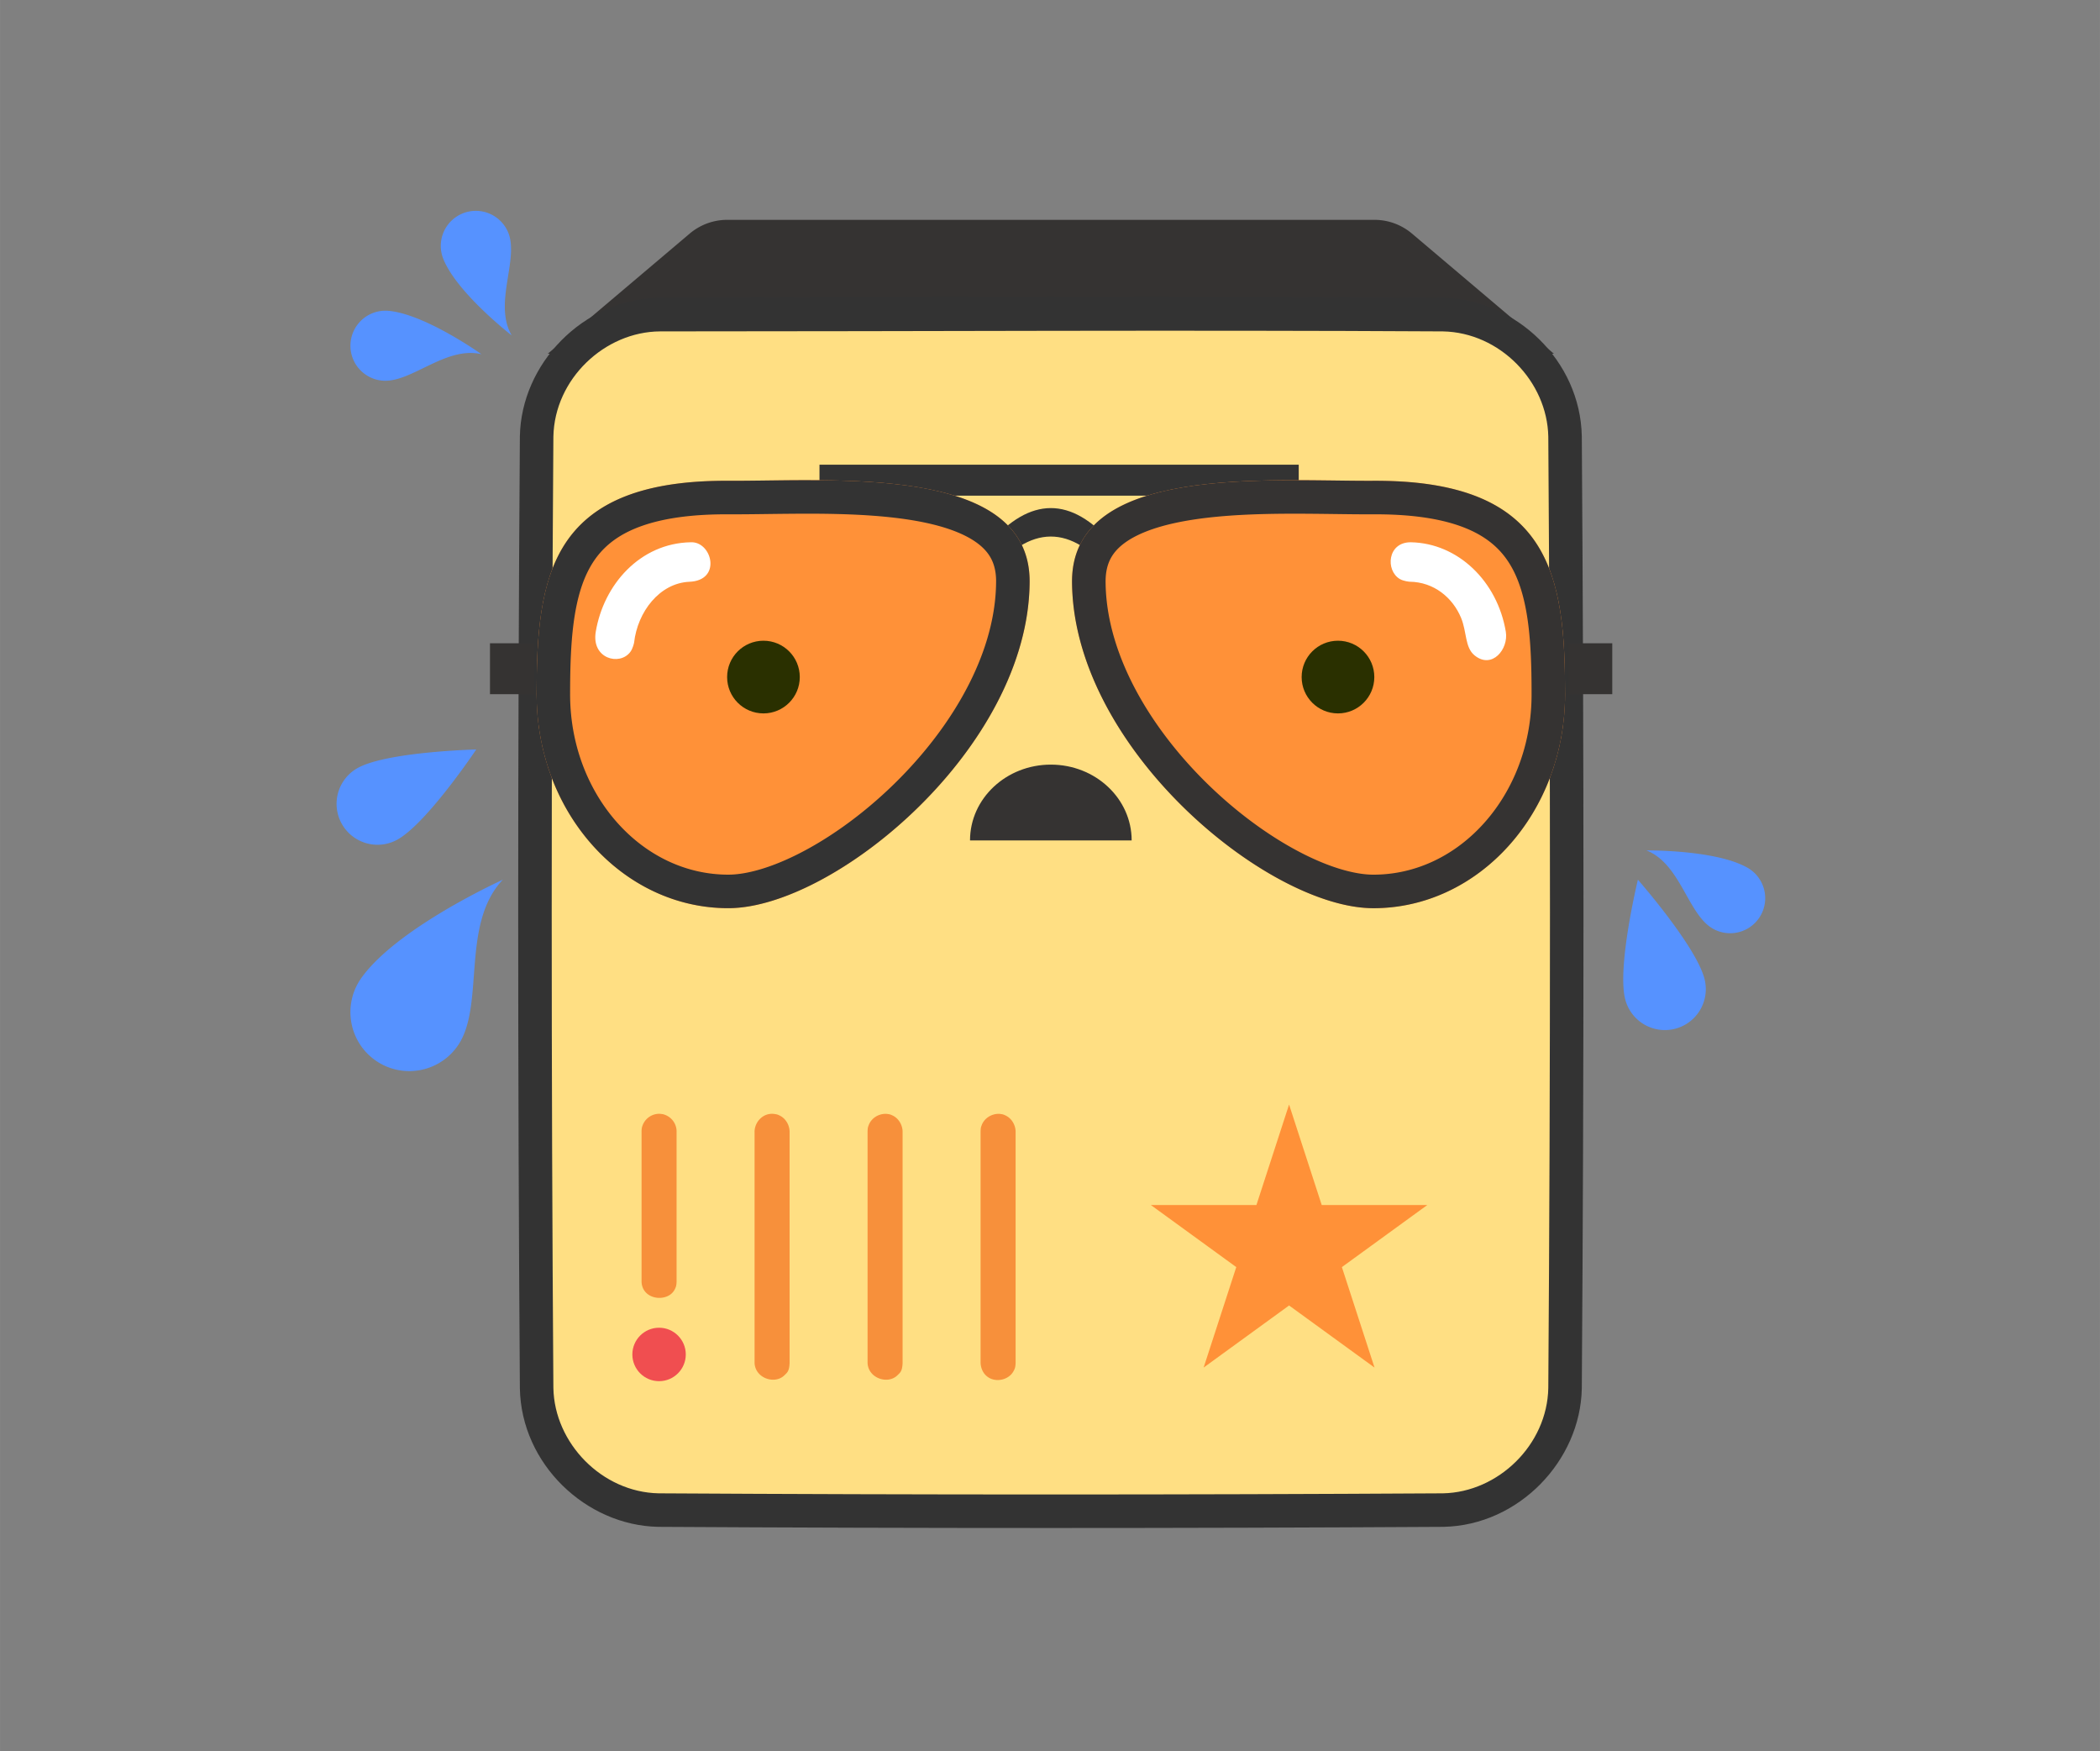<svg xmlns:xlink="http://www.w3.org/1999/xlink" viewBox="0 0 361 301" xmlns="http://www.w3.org/2000/svg" xmlns:serif="http://www.serif.com/" fill-rule="evenodd" clip-rule="evenodd" stroke-linejoin="round" stroke-miterlimit="1.414" width="373"  height="311" ><rect x="0" y="0" width="361" height="301" fill="#808080" stroke="none"/><path serif:id="21" fill="none" d="M.693.195h360v300h-360z"></path><path d="M86.437 151.188c-6.996 3.272-19.525 10.099-24.347 16.931-3.224 4.566-2.133 10.89 2.433 14.113 4.566 3.224 10.89 2.133 14.114-2.433 4.822-6.831.473-20.887 7.8-28.611zM81.866 128.81s-15.274.371-20.365 3.173a7.04 7.04 0 0 0-2.773 9.559 7.04 7.04 0 0 0 9.559 2.773c5.092-2.801 13.579-15.505 13.579-15.505zM281.564 151.188s-3.588 14.85-2.197 20.493a7.041 7.041 0 0 0 8.518 5.148 7.04 7.04 0 0 0 5.149-8.518c-1.391-5.642-11.47-17.123-11.47-17.123zM82.77 60.878c-3.773-2.619-11.028-7.019-15.981-7.457a6.025 6.025 0 0 0-6.528 5.47 6.024 6.024 0 0 0 5.469 6.528c4.953.437 10.879-5.999 17.04-4.541zM87.96 57.644c-3.597-2.856-9.906-8.529-11.756-13.145a6.025 6.025 0 0 1 3.35-7.83 6.024 6.024 0 0 1 7.83 3.349c1.85 4.616-2.6 12.149.576 17.626zM283.03 146.156c4.593-.001 13.062.517 17.382 2.98a6.025 6.025 0 0 1 2.247 8.215 6.026 6.026 0 0 1-8.215 2.248c-4.319-2.464-5.52-11.13-11.414-13.443z" fill="#5692FF"></path><path d="M267.123 60.793H94.166l24.393-20.645a10.002 10.002 0 0 1 6.46-2.366H236.27c2.365 0 4.654.838 6.46 2.366l24.393 20.645z" fill="#353332"></path><path d="M269.043 75.29c0-11.709-9.506-21.215-21.216-21.215H113.462c-11.71 0-21.216 9.506-21.216 21.215v163.027c0 11.709 9.506 21.216 21.216 21.216h134.365c11.71 0 21.216-9.507 21.216-21.216V75.29z" fill="#FFDF83"></path><path d="M248.138 51.196c12.415.248 23.539 10.775 23.783 23.783.384 54.549.384 109.101 0 163.649-.232 12.378-10.808 23.524-23.783 23.783-44.995.264-89.992.264-134.987 0-12.415-.248-23.539-10.774-23.783-23.783-.384-54.548-.383-109.1 0-163.649.233-12.421 10.804-23.524 23.783-23.783 44.995-.264 89.992-.263 134.987 0zM113.47 56.955c-9.515.056-18.155 8.171-18.342 18.099-.383 54.498-.383 109.001 0 163.5.178 9.47 8.344 17.902 18.097 18.097 44.946.264 89.894.263 134.839 0 9.49-.189 17.914-8.335 18.097-18.097.384-54.499.383-109.002 0-163.5-.178-9.486-8.32-17.903-18.097-18.098-44.864-.262-89.729-.001-134.594-.001z" fill="#333333" fill-rule="nonzero"></path><path fill="#333333" d="M140.872 79.863h82.386v5.325h-82.386zM191.21 93.436c-7.077-8.207-14.135-8.096-21.174 0v5.326c7.039-8.671 14.097-8.79 21.174 0v-5.326z"></path><path d="M125.196 82.631c18.185.088 51.919-2.874 51.799 17.396-.168 28.496-33.614 56.058-51.799 56.058-18.186 0-32.95-16.457-32.95-36.727 0-20.27 2.277-36.876 32.95-36.727z" fill="#FF9138"></path><path d="M139.376 82.527l.532.002.534.003.536.004.536.005.538.007.539.008.539.01.54.012.54.013.541.014.541.017.541.018.54.021.541.022.54.025.54.027.539.029.538.031.537.034.536.037.535.038.534.042.532.044.53.047.265.025.264.025.263.026.263.027.263.028.262.028.261.029.261.03.261.031.259.031.259.032.259.033.257.034.258.035.256.036.256.036.254.038.255.038.253.039.253.04.252.041.251.042.25.042.249.044.248.045.248.045.247.047.245.047.245.049.244.049.243.051.242.051.24.053.24.053.239.055.238.055.236.057.236.058.234.059.233.06.232.061.231.062.23.063.228.064.228.066.226.066.224.068.224.069.222.07.221.071.219.073.219.073.216.075.216.076.214.077.212.079.212.08.209.081.209.082.206.083.206.085.203.086.202.088.201.089.199.09.197.091.196.093.194.094.193.095.191.097.189.098.187.1.186.1.184.103.182.104.181.105.179.106.176.108.175.11.174.111.171.112.169.114.168.115.166.117.163.119.162.12.16.121.158.123.156.124.153.127.152.127.15.129.147.131.146.132.143.134.142.136.139.137.137.139.134.141.133.142.13.143.129.146.125.147.124.149.121.15.119.152.117.154.114.156.112.157.11.159.107.161.105.163.052.082.051.082.05.083.05.083.049.084.048.084.048.085.047.085.047.086.046.086.045.086.045.087.044.087.043.088.043.089.042.088.041.09.041.089.041.09.039.091.039.091.038.092.038.092.037.092.036.093.036.093.035.094.034.095.033.094.033.096.033.096.031.096.031.097.03.097.03.098.029.098.028.098.028.1.026.099.026.1.026.101.025.101.024.102.023.102.023.102.021.104.022.103.02.104.02.105.019.105.018.106.018.106.017.106.016.107.015.108.015.108.014.109.013.109.013.109.012.111.011.11.01.111.01.112.008.112.009.113.007.113.006.114.006.114.005.115.005.116.003.115.003.117.002.117.001.117.001.118-.001.119-.001.167-.002.167-.003.166-.004.167-.004.167-.005.167-.013.334-.015.333-.019.333-.021.334-.025.333-.027.333-.03.332-.033.333-.036.332-.038.332-.042.332-.044.332-.047.331-.05.332-.053.331-.055.33-.058.331-.061.33-.064.33-.066.329-.068.33-.072.329-.074.328-.076.329-.08.328-.081.327-.085.328-.087.326-.089.327-.092.326-.094.326-.097.325-.099.325-.102.325-.104.324-.106.323-.109.323-.111.323-.113.322-.116.322-.118.321-.121.321-.122.32-.125.32-.127.319-.129.318-.132.318-.134.318-.135.317-.138.316-.141.316-.142.315-.144.315-.147.313-.148.314-.151.312-.152.312-.155.312-.156.31-.159.31-.16.31-.162.308-.165.308-.166.307-.168.307-.17.306-.172.305-.173.304-.176.303-.177.303-.179.302-.181.301-.182.301-.185.299-.185.299-.188.298-.189.297-.191.296-.193.295-.194.295-.196.293-.198.293-.199.292-.2.291-.202.29-.204.289-.205.288-.207.287-.208.287-.209.285-.211.284-.213.283-.213.283-.216.281-.216.281-.218.279-.219.278-.221.277-.221.277-.223.275-.225.274-.225.273-.227.272-.228.271-.229.269-.231.269-.231.267-.233.267-.234.265-.234.264-.236.263-.237.262-.239.26-.239.26-.24.258-.241.257-.242.255-.243.255-.244.253-.245.252-.246.251-.247.249-.247.249-.249.247-.249.245-.25.244-.251.244-.252.241-.253.241-.253.239-.254.237-.255.237-.255.234-.256.234-.257.232-.257.231-.258.229-.259.228-.259.227-.26.225-.261.223-.261.223-.261.22-.262.22-.263.217-.263.216-.263.215-.264.213-.265.212-.264.21-.265.209-.266.207-.266.206-.266.203-.266.203-.267.201-.267.199-.268.197-.267.196-.268.195-.268.192-.269.191-.268.19-.269.187-.269.186-.268.185-.269.182-.27.181-.269.18-.269.177-.269.176-.27.174-.269.172-.269.171-.27.168-.269.167-.269.166-.269.163-.269.161-.269.16-.269.158-.269.156-.268.154-.268.153-.268.15-.268.149-.268.147-.267.145-.267.143-.267.141-.267.139-.266.137-.266.135-.265.133-.266.132-.264.129-.265.127-.264.126-.263.123-.263.122-.263.119-.262.117-.261.116-.261.113-.261.111-.26.109-.259.107-.259.105-.258.103-.257.101-.257.098-.256.097-.256.094-.254.092-.254.091-.254.088-.252.085-.252.084-.251.081-.25.079-.249.077-.249.075-.248.073-.246.07-.246.068-.245.066-.244.063-.243.062-.242.059-.242.056-.24.055-.239.052-.238.049-.237.048-.236.045-.235.043-.234.04-.232.038-.232.035-.23.034-.23.03-.228.029-.226.026-.226.023-.224.021-.223.019-.222.016-.221.014-.219.011-.218.009-.217.006-.215.004-.213.001h-.213l-.213-.003-.212-.003-.212-.006-.212-.006-.211-.009-.211-.009-.211-.011-.21-.013-.21-.014-.21-.016-.209-.017-.209-.018-.208-.02-.209-.022-.207-.022-.208-.025-.207-.025-.206-.027-.207-.029-.205-.03-.206-.031-.205-.033-.205-.034-.204-.036-.204-.037-.203-.038-.203-.04-.202-.041-.203-.042-.201-.044-.201-.045-.201-.047-.201-.048-.199-.049-.2-.051-.199-.052-.198-.053-.198-.055-.198-.056-.197-.057-.197-.059-.196-.06-.195-.061-.196-.062-.194-.064-.194-.065-.194-.067-.193-.068-.193-.069-.192-.07-.192-.072-.191-.073-.19-.074-.19-.075-.19-.077-.189-.078-.188-.079-.188-.08-.187-.082-.187-.083-.186-.084-.186-.085-.185-.087-.184-.088-.184-.088-.183-.091-.183-.091-.182-.093-.182-.093-.181-.095-.18-.097-.18-.097-.179-.099-.179-.099-.177-.101-.178-.102-.176-.103-.176-.105-.176-.105-.174-.107-.175-.108-.173-.108-.173-.111-.172-.111-.172-.112-.17-.113-.171-.115-.169-.116-.169-.116-.168-.118-.168-.119-.166-.12-.166-.121-.166-.122-.164-.124-.164-.124-.164-.125-.162-.127-.162-.127-.161-.129-.161-.13-.159-.13-.159-.132-.159-.133-.157-.134-.157-.134-.156-.136-.155-.137-.155-.138-.153-.139-.153-.14-.153-.141-.151-.141-.151-.143-.149-.144-.15-.145-.148-.146-.147-.147-.147-.147-.146-.149-.145-.15-.144-.151-.144-.151-.143-.153-.141-.153-.141-.155-.141-.155-.139-.156-.139-.157-.137-.158-.137-.16-.136-.159-.135-.161-.135-.162-.133-.163-.133-.163-.131-.165-.131-.165-.13-.166-.129-.167-.128-.168-.128-.169-.126-.17-.125-.17-.125-.171-.124-.173-.122-.173-.122-.174-.121-.174-.12-.176-.119-.176-.119-.177-.117-.178-.116-.179-.116-.18-.114-.18-.113-.181-.113-.182-.111-.183-.111-.184-.11-.184-.108-.185-.108-.186-.107-.187-.105-.187-.105-.189-.104-.188-.103-.19-.101-.191-.101-.191-.1-.192-.099-.192-.097-.194-.097-.194-.096-.195-.094-.195-.094-.196-.092-.197-.092-.198-.09-.198-.09-.199-.088-.2-.088-.2-.086-.201-.085-.202-.084-.202-.083-.203-.082-.204-.081-.204-.08-.205-.079-.206-.078-.206-.076-.207-.076-.207-.074-.209-.073-.208-.072-.21-.071-.21-.07-.21-.069-.211-.068-.212-.066-.213-.065-.213-.065-.213-.063-.214-.062-.215-.061-.215-.059-.216-.059-.217-.057-.217-.056-.217-.055-.218-.054-.219-.052-.219-.052-.22-.05-.22-.049-.221-.048-.221-.047-.222-.045-.222-.044-.223-.043-.223-.042-.224-.041-.224-.039-.225-.038-.225-.037-.226-.036-.226-.034-.227-.033-.227-.032-.228-.031-.228-.029-.228-.028-.229-.027-.23-.026-.23-.024-.23-.023-.231-.022-.231-.02-.232-.019-.232-.018-.232-.017-.233-.015-.233-.014-.234-.013-.234-.011-.234-.01-.235-.009-.235-.007-.236-.006-.236-.005-.236-.003-.237-.002-.237-.001-.237.001-.474.001-.473.002-.472.004-.47.004-.469.006-.467.007-.465.008-.464.01-.463.011-.46.013-.459.015-.458.016-.455.018-.453.02-.452.022-.45.024-.448.026-.446.028-.444.03-.441.033-.44.036-.438.037-.435.04-.433.043-.431.046-.429.024-.213.024-.213.025-.213.026-.211.027-.211.027-.211.029-.21.029-.209.029-.209.031-.208.031-.207.032-.207.033-.206.034-.206.034-.205.036-.204.036-.203.037-.203.038-.203.039-.201.039-.201.041-.2.041-.2.043-.199.043-.198.044-.197.045-.197.046-.196.047-.196.048-.194.049-.194.05-.194.051-.192.052-.192.053-.191.054-.19.055-.19.056-.188.057-.188.059-.188.059-.186.06-.186.062-.185.062-.184.064-.183.064-.183.066-.182.067-.181.068-.18.07-.179.07-.179.072-.177.072-.177.074-.176.076-.176.076-.174.078-.174.078-.173.08-.171.082-.171.082-.171.084-.169.085-.168.087-.168.087-.167.089-.165.091-.165.091-.164.093-.164.094-.162.096-.161.097-.16.098-.16.1-.159.101-.157.103-.157.104-.156.105-.155.107-.153.108-.153.109-.152.111-.151.113-.15.114-.15.115-.148.117-.147.119-.146.12-.145.121-.144.123-.144.125-.142.126-.141.128-.14.129-.139.131-.139.132-.137.134-.136.135-.135.138-.134.138-.133.141-.132.142-.131.144-.13.145-.128.147-.128.149-.127.15-.125.152-.125.154-.123.155-.122.157-.122.159-.12.161-.119.163-.118.164-.117.166-.115.167-.115.17-.113.171-.112.173-.112.175-.11.177-.109.179-.107.18-.107.182-.105.184-.104.186-.104.188-.101.19-.101.192-.1.193-.098.196-.097.197-.096.2-.095.201-.094.203-.092.206-.091.207-.09.209-.089.211-.087.213-.086.216-.085.217-.084.219-.082.221-.082.224-.08.225-.078.228-.078.229-.076.232-.075.234-.074.235-.072.238-.071.24-.07.243-.068.244-.067.246-.066.249-.065.251-.063.253-.062.255-.06.258-.059.259-.058.262-.057.264-.055.266-.054.269-.052.271-.052.273-.049.275-.049.278-.047.279-.045.283-.045.284-.042.287-.042.289-.04.292-.039.293-.037.297-.036.298-.034.301-.033.303-.032.306-.03.308-.029.311-.027.313-.026.315-.024.318-.023.32-.021.323-.02.325-.019.328-.017.33-.016.333-.014.335-.012.337-.012.341-.009.342-.008.346-.007.347-.005.351-.004.353-.002h.355l.359.001.429.001.434.001.44-.001.445-.001.906-.005.925-.008.944-.01.96-.011 1.968-.025 1.005-.012 1.018-.011 1.029-.01 1.04-.007.523-.003.526-.002.527-.001h.529l.532.001zm-1.054 5.76l-.517.001-.518.002-.513.002-1.027.008-1.018.009-1.011.011-1 .012-1.969.025-.966.011-.953.01-.939.008-.922.005-.458.002h-.901l-.432-.002-.343-.001-.332.001-.328.002-.327.003-.321.005-.318.006-.317.007-.314.009-.309.01-.309.012-.306.013-.302.014-.3.016-.295.017-.294.018-.292.02-.288.02-.288.023-.283.023-.277.024-.279.026-.275.027-.272.029-.27.029-.264.031-.265.032-.263.033-.255.034-.257.036-.255.036-.249.038-.249.039-.244.04-.24.041-.244.042-.236.043-.233.044-.235.046-.229.047-.226.047-.224.048-.222.05-.217.05-.22.052-.214.052-.209.053-.211.055-.207.055-.204.056-.204.058-.196.056-.196.059-.197.06-.191.061-.192.062-.186.062-.184.062-.184.064-.179.065-.179.065-.178.067-.172.066-.168.067-.172.069-.168.07-.164.07-.163.07-.158.07-.16.073-.156.073-.154.073-.153.074-.147.073-.148.076-.15.077-.142.076-.141.076-.144.08-.138.078-.132.076-.135.08-.135.081-.132.082-.128.08-.126.081-.128.084-.122.082-.125.085-.122.085-.114.081-.119.087-.118.087-.115.087-.114.088-.108.085-.11.088-.111.091-.109.091-.103.088-.104.09-.105.093-.1.091-.104.095-.098.092-.094.091-.099.096-.098.098-.096.097-.093.097-.088.092-.092.1-.095.104-.087.098-.085.097-.089.103-.088.104-.083.101-.083.103-.085.106-.081.104-.08.105-.083.111-.078.105-.077.108-.079.112-.078.112-.075.109-.074.112-.075.115-.073.113-.073.116-.072.118-.071.116-.069.117-.07.12-.069.122-.066.118-.066.122-.069.127-.066.126-.064.124-.063.124-.063.128-.063.13-.063.132-.061.13-.059.13-.061.137-.057.13-.058.136-.06.141-.055.134-.056.139-.055.139-.055.143-.054.144-.052.139-.053.146-.052.149-.05.143-.051.149-.048.147-.049.151-.049.154-.047.149-.046.153-.047.158-.045.156-.045.156-.043.157-.043.157-.042.162-.043.163-.04.161-.041.164-.04.166-.039.167-.038.163-.037.169-.038.172-.035.167-.036.17-.035.175-.035.175-.033.173-.033.174-.032.175-.031.179-.032.18-.029.177-.031.184-.029.182-.028.18-.027.183-.027.185-.027.185-.026.19-.025.186-.024.187-.024.191-.023.189-.023.193-.023.193-.021.187-.041.394-.04.394-.036.395-.035.4-.032.404-.031.407-.028.409-.026.415-.025.417-.022.42-.021.423-.019.425-.017.431-.015.431-.014.435-.012.44-.011.44-.01.443-.007.447-.007.449-.006.45-.004.456-.003.457-.003.458-.001.462-.001.457.001.208.002.208.003.204.004.201.005.203.006.203.008.206.009.202.009.198.011.201.012.201.014.203.014.2.015.199.017.202.017.198.019.198.019.197.021.197.022.199.024.199.024.195.025.194.026.194.027.197.029.196.03.196.03.195.031.191.033.191.034.194.035.193.036.192.037.192.037.188.039.19.041.194.04.19.042.185.043.189.044.187.045.188.046.19.047.186.047.181.049.186.051.188.051.186.052.183.052.182.054.182.055.181.056.184.057.184.058.179.058.179.06.18.061.181.061.177.062.176.063.178.065.179.066.176.066.177.066.172.069.177.069.174.07.174.071.173.07.168.072.172.075.175.075.171.073.165.076.17.078.171.077.167.079.167.079.166.081.166.082.168.082.163.082.163.084.164.084.162.086.162.087.164.088.162.086.157.088.158.091.161.091.159.09.156.091.154.094.16.095.157.093.153.093.15.096.153.099.156.099.154.096.149.099.149.1.15.1.149.101.147.102.147.103.147.102.144.107.148.105.145.105.143.106.142.106.14.11.144.108.141.108.138.111.14.111.139.11.135.112.137.112.134.114.136.116.137.113.131.115.132.116.132.119.133.116.129.115.126.121.131.121.129.119.126.119.125.12.123.123.125.125.126.121.121.123.12.125.121.127.123.124.118.123.115.131.121.126.115.127.115.129.115.127.112.131.114.128.11.134.114.13.109.13.108.135.11.132.107.132.105.135.106.135.105.134.103.136.104.134.1.138.102.138.101.136.097.139.099.138.097.137.095.143.097.141.095.137.091.142.093.142.092.14.089.142.089.146.09.142.087.143.086.147.087.142.083.146.084.147.083.145.082.144.079.148.08.149.079.147.077.149.077.148.076.147.073.15.074.152.074.15.071.151.07.148.069.152.068.155.069.15.065.152.066.153.064.156.064.152.061.153.061.157.061.155.06.155.057.154.057.158.056.157.055.155.054.156.052.157.052.161.051.158.05.155.047.162.048.159.047.16.045.16.044.157.042.161.042.163.041.161.04.162.039.163.038.164.037.16.035.161.033.165.034.165.032.165.031.163.03.163.028.163.027.168.027.168.026.165.024.165.023.165.021.167.021.166.019.17.019.168.017.168.016.168.015.169.014.173.013.166.011.166.01.174.009.171.008.171.007.169.005.172.004.172.004.17.001.166.001.154-.001.148-.003.151-.004.156-.006.156-.008.157-.01.159-.012.162-.013.167-.016.169-.018.171-.019.172-.022.175-.023.174-.025.178-.028.184-.029.179-.031.184-.034.188-.036.188-.037.192-.041.193-.042.192-.043.194-.046.198-.048.199-.05.2-.052.204-.055.204-.056.203-.058.209-.061.208-.063.21-.065.212-.067.212-.068.215-.072.217-.073.213-.074.218-.078.223-.081.218-.08.221-.083.223-.086.224-.088.227-.09.223-.091.226-.093.233-.098.228-.097.228-.099.232-.102.231-.104.234-.106.232-.107.233-.109.238-.114.236-.113.234-.115.239-.118.237-.119.239-.121.241-.125.241-.125.239-.127.241-.129.241-.13.243-.133.242-.134.242-.137.246-.139.242-.139.244-.142.246-.145.245-.145.245-.147.245-.149.247-.152.246-.152.247-.155.245-.155.248-.158.247-.16.247-.161.247-.164.248-.165.249-.167.247-.167.246-.169.247-.171.248-.174.249-.175.248-.177.247-.177.246-.179.248-.181.247-.183.247-.184.247-.186.246-.187.247-.189.247-.19.245-.192.245-.193.246-.195.245-.196.246-.199.244-.198.242-.2.245-.203.243-.203.242-.204.243-.207.242-.208.241-.208.241-.211.239-.211.241-.214.239-.214.238-.216.239-.217.238-.219.235-.218.236-.221.236-.223.235-.223.233-.224.234-.226.232-.227.232-.229.231-.229.23-.231.229-.231.227-.232.228-.234.227-.236.225-.236.225-.238.224-.238.222-.239.223-.241.22-.242.221-.243.219-.244.216-.242.216-.246.217-.249.214-.247.214-.249.211-.249.212-.251.21-.252.208-.252.208-.254.206-.254.204-.255.204-.255.202-.258.201-.257.2-.259.199-.26.196-.259.195-.26.194-.262.194-.264.192-.264.19-.264.188-.264.187-.265.185-.267.184-.266.183-.269.181-.267.179-.269.178-.271.176-.269.175-.271.173-.272.171-.272.17-.272.168-.274.166-.272.164-.275.164-.275.161-.276.159-.275.158-.277.157-.277.153-.276.152-.278.151-.279.148-.277.147-.279.146-.282.143-.279.14-.277.139-.281.138-.282.135-.282.133-.28.131-.28.13-.284.128-.284.126-.282.122-.282.121-.282.119-.283.118-.285.115-.283.114-.285.111-.284.108-.282.107-.285.105-.286.102-.285.1-.284.098-.284.097-.286.092-.283.092-.286.09-.285.087-.286.085-.287.082-.282.08-.287.079-.286.075-.284.074-.286.071-.285.069-.284.066-.284.064-.287.063-.287.059-.282.057-.285.055-.285.052-.286.05-.285.048-.282.045-.286.043-.285.04-.283.038-.284.036-.284.033-.282.03-.285.028-.282.026-.283.023-.285.021-.283.018-.282.016-.281.013-.284.011-.288.004-.13.003-.144.003-.144.003-.139.002-.14.001-.137V99.829l-.001-.078-.001-.078-.002-.076-.003-.082-.002-.068-.004-.081-.004-.08-.004-.065-.005-.078-.005-.071-.005-.069-.007-.076-.007-.075-.006-.067-.008-.067-.008-.072-.008-.065-.008-.064-.01-.071-.01-.069-.009-.062-.011-.068-.01-.06-.011-.067-.012-.066-.011-.058-.011-.057-.013-.063-.014-.064-.012-.055-.016-.068-.013-.055-.013-.053-.016-.066-.015-.059-.014-.051-.015-.052-.016-.058-.019-.063-.016-.055-.015-.048-.018-.056-.018-.053-.015-.046-.019-.055-.022-.06-.018-.052-.016-.043-.023-.06-.019-.049-.017-.042-.024-.058-.021-.05-.017-.041-.024-.054-.022-.049-.022-.049-.024-.052-.018-.038-.023-.048-.027-.054-.022-.043-.022-.044-.028-.052-.024-.046-.023-.042-.025-.045-.025-.045-.027-.047-.026-.044-.027-.044-.028-.046-.028-.046-.021-.033-.062-.098-.058-.086-.06-.087-.061-.086-.063-.085-.065-.086-.065-.084-.069-.084-.071-.086-.071-.083-.073-.083-.074-.082-.075-.08-.083-.087-.083-.083-.08-.08-.084-.08-.087-.081-.091-.084-.093-.082-.093-.08-.094-.079-.098-.081-.1-.079-.104-.081-.103-.079-.106-.078-.112-.081-.111-.078-.112-.077-.118-.08-.119-.078-.118-.075-.122-.077-.126-.077-.129-.077-.129-.075-.131-.075-.137-.075-.135-.074-.137-.073-.142-.073-.144-.074-.144-.071-.149-.072-.149-.071-.153-.07-.154-.07-.156-.069-.159-.069-.16-.067-.164-.068-.165-.067-.166-.065-.17-.066-.172-.065-.174-.064-.174-.063-.174-.062-.179-.061-.184-.062-.183-.061-.182-.058-.187-.059-.19-.059-.192-.058-.191-.056-.192-.056-.193-.054-.2-.055-.2-.054-.198-.052-.203-.052-.204-.051-.206-.05-.206-.05-.209-.049-.21-.048-.213-.047-.213-.047-.213-.045-.215-.045-.216-.043-.223-.045-.221-.043-.219-.041-.221-.041-.224-.04-.228-.04-.224-.038-.227-.038-.232-.038-.229-.036-.231-.036-.231-.034-.235-.035-.234-.033-.236-.033-.238-.032-.236-.031-.239-.031-.237-.029-.241-.029-.245-.029-.241-.028-.244-.027-.244-.026-.244-.026-.244-.025-.248-.024-.25-.024-.243-.023-.502-.045-.499-.041-.504-.039-.508-.037-.508-.035-.509-.032-.514-.03-.513-.027-.516-.026-.517-.024-.518-.021-.52-.02-.521-.018-.521-.016-.521-.014-.522-.012-.523-.012-.523-.009-.523-.008-.523-.007-.521-.005-.523-.004-.523-.003-.518-.002h-1.041z" fill="#333333"></path><path d="M236.094 82.631c-18.186.088-51.92-2.874-51.8 17.396.168 28.496 33.614 56.058 51.8 56.058 18.185 0 32.949-16.457 32.949-36.727 0-20.27-2.277-36.876-32.949-36.727z" fill="#FF9138"></path><path d="M222.974 82.526l.527.001.526.002.523.003 1.04.007 1.029.01 1.018.011 1.005.012 1.968.025.96.011.944.01.925.008.906.005.445.001.44.001.434-.001.43-.001.358-.001h.355l.353.002.351.004.347.005.346.007.342.008.341.009.337.012.336.012.332.014.33.016.328.017.325.019.323.02.32.021.318.023.315.024.313.026.311.027.308.029.306.03.303.032.301.033.298.034.297.036.294.037.291.039.289.04.287.042.284.042.283.045.28.045.277.047.275.049.273.049.271.052.269.052.266.054.264.055.262.057.26.058.257.059.255.06.253.062.251.063.249.065.246.066.244.067.243.068.24.07.238.071.235.072.234.074.232.075.229.076.228.078.225.078.224.08.221.082.219.082.217.084.216.085.213.086.211.087.209.089.207.09.206.091.203.092.201.094.2.095.197.096.196.097.193.098.192.1.19.101.188.101.186.104.184.104.182.105.18.107.179.107.177.109.175.11.173.112.171.112.17.113.167.115.166.115.165.117.162.118.161.119.159.12.157.122.155.122.154.123.152.125.15.125.149.127.147.128.145.128.144.13.142.131.141.132.138.133.138.134.135.135.134.136.132.137.131.139.129.139.128.14.126.141.125.142.123.144.121.144.12.145.119.146.117.147.115.148.114.15.113.15.111.151.109.152.108.153.107.153.105.155.104.156.103.157.101.157.1.159.098.16.097.16.096.161.094.162.093.164.091.164.091.165.089.165.087.167.087.168.085.168.084.169.082.171.082.171.08.171.078.173.078.174.076.174.076.176.074.176.072.177.072.177.07.179.07.179.068.18.067.181.066.182.064.183.064.183.062.184.062.185.06.186.059.186.059.188.057.188.056.188.055.19.054.19.053.191.052.192.051.192.05.194.049.194.048.194.047.196.046.196.045.197.044.197.043.198.043.199.041.2.041.2.04.201.038.201.038.203.037.203.036.203.036.204.034.205.034.206.033.206.032.207.031.207.031.208.029.209.029.209.029.21.027.211.027.211.026.211.025.213.024.213.024.213.046.429.043.431.04.433.038.435.035.438.033.44.03.441.028.444.026.446.024.448.022.45.02.452.018.453.016.455.015.458.013.459.011.46.01.463.008.464.007.465.006.467.004.469.004.47.002.472.002.473v.474l-.001.237-.002.237-.003.237-.005.236-.006.236-.007.236-.009.235-.01.235-.011.234-.013.234-.014.234-.015.233-.017.233-.018.232-.019.232-.02.232-.022.231-.023.231-.024.23-.026.23-.027.23-.028.229-.029.228-.031.228-.032.228-.033.227-.034.227-.036.226-.037.226-.038.225-.039.225-.041.224-.042.224-.043.223-.044.223-.045.222-.047.222-.048.221-.049.221-.05.22-.052.22-.052.219-.054.219-.055.218-.056.217-.057.217-.059.217-.059.216-.061.215-.062.215-.063.214-.064.213-.066.213-.066.213-.068.212-.069.211-.07.21-.071.21-.072.21-.073.208-.074.209-.076.207-.076.207-.078.206-.079.206-.08.205-.081.204-.082.204-.083.203-.084.202-.085.202-.086.201-.088.2-.088.2-.089.199-.091.198-.092.198-.092.197-.094.196-.094.195-.096.195-.097.194-.097.194-.099.192-.1.192-.101.191-.101.191-.103.19-.104.188-.105.189-.105.187-.107.187-.108.186-.108.185-.11.184-.111.184-.111.183-.113.182-.113.181-.114.18-.116.18-.116.179-.117.178-.119.177-.119.176-.12.176-.121.174-.121.174-.123.173-.124.173-.125.171-.125.17-.126.17-.128.169-.128.168-.129.167-.13.166-.131.165-.131.165-.133.163-.133.163-.135.162-.135.161-.136.159-.137.16-.137.158-.139.157-.139.156-.14.155-.142.155-.141.153-.143.153-.144.151-.144.151-.145.15-.146.149-.147.147-.147.147-.148.146-.149.145-.15.144-.151.143-.151.141-.153.141-.153.14-.153.139-.155.138-.155.137-.156.136-.157.134-.157.134-.159.133-.159.132-.159.13-.161.13-.161.129-.162.127-.162.127-.164.125-.164.124-.164.124-.166.122-.166.121-.166.12-.168.119-.168.118-.169.116-.169.116-.171.115-.17.113-.172.112-.172.111-.173.111-.173.108-.174.108-.175.107-.176.105-.176.105-.176.103-.178.102-.177.101-.179.099-.179.099-.18.097-.18.097-.181.095-.182.093-.182.093-.183.091-.183.091-.184.088-.184.088-.185.087-.186.085-.186.084-.187.083-.187.082-.188.08-.188.079-.189.078-.19.077-.19.075-.19.074-.191.073-.192.072-.192.07-.193.069-.193.068-.194.067-.194.065-.194.064-.195.062-.196.061-.196.06-.197.059-.197.057-.198.056-.198.055-.198.053-.199.052-.2.051-.199.049-.201.048-.201.047-.201.045-.201.044-.203.042-.202.041-.203.04-.203.038-.204.037-.204.036-.205.034-.205.033-.206.031-.205.03-.207.029-.206.027-.207.025-.208.025-.207.022-.209.022-.208.02-.209.018-.209.017-.21.016-.21.014-.21.013-.211.011-.211.009-.211.009-.212.006-.212.006-.212.003-.213.003h-.212l-.214-.001-.215-.004-.217-.006-.218-.009-.219-.011-.221-.014-.221-.016-.224-.019-.224-.021-.226-.023-.226-.026-.228-.029-.23-.03-.23-.034-.232-.035-.232-.038-.234-.04-.235-.043-.236-.045-.237-.048-.238-.049-.239-.052-.24-.055-.241-.056-.243-.059-.243-.062-.244-.063-.245-.066-.246-.068-.246-.07-.248-.073-.249-.075-.249-.077-.25-.079-.251-.081-.252-.084-.252-.085-.254-.088-.254-.091-.254-.092-.256-.094-.256-.097-.257-.098-.257-.101-.258-.103-.259-.105-.259-.107-.26-.109-.261-.111-.261-.113-.261-.116-.262-.117-.263-.119-.263-.122-.263-.123-.264-.126-.265-.127-.264-.129-.266-.132-.265-.133-.266-.135-.266-.137-.267-.139-.266-.141-.268-.143-.267-.145-.268-.147-.268-.149-.268-.15-.268-.153-.268-.154-.269-.156-.269-.158-.269-.16-.269-.161-.269-.163-.269-.166-.269-.167-.27-.168-.269-.171-.269-.172-.27-.174-.269-.176-.269-.177-.269-.18-.269-.181-.27-.182-.268-.185-.269-.186-.269-.187-.268-.19-.269-.191-.268-.192-.268-.195-.267-.196-.268-.197-.267-.199-.266-.201-.267-.203-.266-.203-.266-.206-.266-.207-.265-.209-.264-.21-.265-.212-.264-.213-.263-.215-.263-.216-.263-.217-.262-.22-.261-.22-.261-.223-.261-.223-.26-.225-.259-.227-.259-.228-.258-.229-.257-.231-.257-.232-.256-.234-.255-.234-.255-.237-.254-.237-.253-.239-.253-.241-.252-.241-.251-.244-.25-.244-.249-.245-.249-.247-.247-.249-.247-.249-.246-.251-.245-.252-.244-.253-.243-.255-.242-.255-.241-.257-.24-.258-.239-.26-.239-.26-.237-.262-.235-.263-.235-.264-.234-.265-.233-.267-.231-.267-.231-.269-.229-.269-.228-.271-.227-.272-.225-.273-.225-.274-.223-.275-.221-.277-.221-.277-.219-.278-.218-.279-.216-.281-.216-.281-.213-.283-.213-.283-.211-.284-.209-.285-.208-.287-.207-.287-.205-.288-.204-.289-.202-.29-.2-.291-.199-.292-.198-.293-.196-.293-.194-.295-.193-.295-.191-.296-.189-.297-.187-.298-.186-.299-.185-.299-.182-.301-.181-.301-.179-.302-.177-.303-.176-.303-.173-.304-.172-.305-.17-.306-.168-.307-.166-.307-.165-.308-.162-.308-.16-.31-.159-.31-.156-.31-.155-.312-.152-.312-.151-.312-.148-.314-.147-.313-.144-.315-.142-.315-.14-.316-.138-.316-.136-.317-.134-.318-.132-.318-.129-.318-.127-.319-.125-.32-.122-.32-.121-.321-.118-.321-.116-.322-.113-.322-.111-.323-.109-.323-.106-.323-.104-.324-.102-.325-.099-.325-.097-.325-.094-.326-.092-.326-.089-.327-.087-.326-.085-.328-.081-.327-.079-.328-.077-.329-.074-.328-.072-.329-.068-.33-.066-.329-.064-.33-.061-.33-.058-.331-.055-.33-.053-.331-.05-.332-.047-.331-.044-.332-.042-.332-.038-.332-.036-.332-.033-.333-.03-.332-.027-.333-.025-.333-.021-.334-.019-.333-.015-.333-.013-.334-.005-.167-.004-.167-.004-.167-.003-.166-.002-.167-.001-.167v-.237l.001-.117.002-.117.003-.117.003-.115.005-.116.005-.115.006-.114.006-.114.008-.113.008-.113.008-.112.01-.112.01-.111.011-.11.012-.111.013-.109.013-.109.014-.109.015-.108.015-.108.016-.107.017-.106.018-.106.018-.106.019-.105.02-.105.02-.104.022-.103.021-.104.023-.102.023-.102.024-.102.025-.101.026-.101.026-.1.026-.099.028-.1.028-.098.029-.098.03-.098.03-.097.031-.097.031-.096.033-.096.033-.096.033-.094.034-.095.035-.094.036-.093.036-.093.037-.092.038-.092.038-.092.039-.091.04-.091.04-.09.041-.089.041-.09.042-.088.043-.089.043-.088.044-.087.045-.087.045-.086.046-.086.047-.086.047-.085.048-.085.048-.084.049-.084.05-.083.05-.083.051-.082.052-.082.105-.163.107-.161.11-.159.112-.157.114-.156.117-.154.119-.152.121-.15.124-.149.125-.147.129-.146.13-.143.133-.142.134-.141.137-.139.139-.137.142-.136.143-.134.146-.132.147-.131.15-.129.152-.127.153-.127.156-.124.158-.123.16-.121.162-.12.163-.119.166-.117.168-.115.169-.114.171-.112.174-.111.175-.11.176-.108.179-.106.181-.105.182-.104.184-.103.186-.1.187-.1.189-.098.191-.097.193-.095.194-.094.196-.093.197-.091.199-.09.201-.089.202-.088.203-.086.206-.085.206-.083.209-.082.209-.081.212-.08.212-.079.214-.077.216-.076.216-.075.219-.073.219-.073.221-.071.222-.07.224-.069.224-.068.226-.066.228-.066.228-.064.23-.063.231-.062.232-.061.233-.06.234-.059.236-.058.236-.057.238-.055.239-.055.24-.053.24-.053.242-.051.243-.051.244-.049.245-.049.245-.047.247-.047.248-.045.248-.045.249-.044.25-.042.251-.042.252-.041.253-.04.253-.039.255-.038.254-.038.256-.036.256-.036.258-.035.257-.034.259-.033.259-.032.259-.031.261-.031.261-.03.261-.029.262-.028.263-.028.263-.027.263-.026.264-.025.265-.025.53-.047.532-.044.534-.042.535-.038.536-.037.537-.034.538-.031.539-.029.54-.027.54-.025.541-.022.54-.021.541-.018.541-.017.541-.014.54-.013.54-.012.539-.01.539-.008.538-.007.536-.005.536-.004.534-.003.532-.002.532-.001h.529zm-.526 5.761h-.522l-.518.002-.523.003-.523.004-.521.005-.523.007-.523.008-.523.009-.523.012-.522.012-.521.014-.521.016-.522.018-.519.02-.518.021-.517.024-.516.026-.513.027-.514.03-.509.032-.507.035-.509.037-.504.039-.499.041-.502.045-.243.023-.25.024-.248.024-.244.025-.245.026-.244.026-.242.027-.242.028-.245.029-.24.029-.238.029-.239.031-.236.031-.238.032-.236.033-.233.033-.236.035-.231.034-.23.036-.23.036-.232.038-.227.038-.223.038-.229.04-.224.04-.221.041-.219.041-.221.043-.223.045-.216.043-.215.045-.214.045-.212.047-.213.047-.21.048-.209.049-.206.05-.206.05-.204.051-.203.052-.198.052-.2.054-.199.055-.194.054-.192.056-.191.056-.193.058-.189.059-.186.058-.183.059-.183.061-.184.062-.179.061-.174.062-.174.063-.174.064-.172.065-.17.066-.166.065-.165.067-.164.068-.161.068-.158.068-.154.068-.156.071-.153.07-.149.071-.149.072-.144.071-.144.074-.142.073-.137.073-.135.074-.137.075-.131.075-.129.075-.129.077-.126.077-.122.077-.118.075-.119.078-.12.081-.111.076-.108.077-.114.082-.106.078-.103.079-.104.081-.1.079-.098.081-.094.079-.093.08-.092.082-.092.084-.087.081-.084.08-.08.08-.083.083-.083.087-.075.08-.074.082-.073.083-.071.083-.071.086-.069.084-.065.084-.065.086-.063.085-.061.086-.06.087-.057.086-.063.098-.025.039-.025.04-.024.04-.03.05-.025.044-.028.047-.025.045-.025.045-.023.042-.024.046-.028.052-.022.044-.022.043-.027.054-.023.048-.021.045-.021.045-.023.049-.022.049-.02.047-.02.048-.021.05-.024.058-.019.049-.017.042-.02.053-.021.057-.017.045-.019.054-.021.061-.015.046-.018.053-.018.056-.015.048-.016.055-.019.063-.016.058-.015.052-.014.051-.015.059-.016.066-.013.053-.015.062-.014.061-.012.055-.014.064-.011.056-.013.064-.012.065-.011.059-.01.06-.011.067-.011.068-.01.068-.01.063-.008.064-.009.071-.008.065-.008.072-.008.073-.006.061-.007.075-.007.076-.005.062-.005.078-.005.078-.004.072-.004.073-.003.074-.003.075-.003.082-.002.076-.001.078-.001.085v.155l.001.143.002.14.003.144.003.139.003.14.004.134.011.288.013.284.016.281.018.282.021.285.023.283.026.281.028.284.031.285.032.282.036.284.038.284.04.283.043.285.045.286.048.282.05.285.052.286.055.285.057.285.059.282.063.287.064.287.066.284.069.284.071.285.074.286.076.286.077.284.081.285.083.286.084.285.087.284.09.287.092.286.093.283.096.286.098.284.1.284.103.285.105.286.106.285.108.282.111.284.114.285.115.283.118.285.119.283.121.282.123.284.126.282.127.282.129.282.131.28.134.282.135.282.138.282.139.281.14.277.143.279.146.282.147.279.149.279.15.277.151.277.155.278.156.276.158.277.159.275.16.274.165.277.164.275.166.272.168.274.17.272.171.272.173.272.175.271.177.271.177.269.179.269.181.267.182.268.185.267.185.267.187.265.188.264.191.266.191.262.193.262.195.264.195.26.196.259.199.26.2.259.201.257.202.258.204.255.204.255.206.254.208.254.208.252.21.252.212.251.211.249.214.249.215.249.216.247.215.244.217.244.219.244.221.243.22.242.223.241.222.239.224.238.225.238.225.236.227.236.228.234.228.232.228.231.23.231.231.229.232.229.232.227.234.226.233.224.235.223.236.223.236.221.235.218.238.219.24.218.238.216.237.212.241.214.24.212.241.211.242.209.24.207.243.206.243.205.243.203.245.203.242.2.244.198.247.2.244.195.244.194.247.194.246.193.246.189.246.189.248.188.246.185.246.183.248.184.248.181.246.179.247.177.248.177.249.175.248.174.247.171.246.169.247.167.25.168.246.164.247.163.248.162.248.16.247.158.245.155.247.155.246.152.247.152.245.149.245.147.245.145.246.145.244.142.242.139.246.139.242.137.242.134.243.133.241.13.241.129.24.127.24.125.241.125.239.121.236.119.24.118.234.115.237.114.237.113.232.108.233.108.234.106.231.104.232.102.228.099.228.097.233.098.226.093.223.091.228.09.223.088.222.085.222.084.218.08.223.081.219.078.212.074.216.073.217.072.211.068.213.068.209.064.207.063.21.061.203.058.204.056.205.055.198.052.199.05.199.048.194.046.192.043.194.042.192.041.187.037.188.036.184.034.18.031.183.029.178.028.173.025.175.023.174.022.17.019.169.018.167.016.162.013.159.012.157.01.156.008.156.006.151.004.148.003.154.001.166-.001.17-.001.172-.004.172-.004.169-.005.171-.007.171-.008.174-.009.166-.01.166-.011.173-.013.169-.014.168-.015.168-.016.168-.017.17-.019.166-.019.166-.021.166-.021.166-.023.164-.024.168-.026.168-.027.163-.027.163-.028.162-.03.167-.031.165-.032.164-.034.161-.033.16-.035.164-.037.162-.038.163-.039.162-.04.162-.041.161-.042.157-.042.16-.044.16-.045.158-.047.163-.048.156-.048.157-.049.161-.051.157-.052.156-.052.155-.054.157-.055.158-.056.153-.056.155-.058.157-.06.157-.061.152-.061.152-.061.156-.064.153-.064.15-.065.152-.066.155-.069.151-.068.151-.069.149-.07.15-.071.152-.074.15-.074.147-.073.148-.076.147-.076.149-.078.151-.08.146-.079.142-.079.147-.082.149-.084.144-.083.142-.083.145-.086.145-.087.143-.088.145-.089.142-.089.14-.089.142-.092.142-.093.137-.091.141-.095.143-.097.137-.095.138-.097.139-.099.136-.097.136-.1.14-.103.136-.102.134-.102.134-.103.135-.105.135-.106.132-.105.132-.107.133-.109.132-.109.132-.111.13-.11.128-.111.134-.117.128-.112.126-.112.128-.116.128-.117.129-.119.123-.115.124-.118.127-.123.125-.121.123-.12.121-.121.125-.126.123-.125.12-.123.119-.125.119-.126.121-.129.119-.129.117-.128.118-.131.117-.131.116-.132.115-.132.113-.131.116-.137.114-.136.11-.132.114-.139.112-.137.109-.137.111-.14.108-.138.109-.141.109-.144.106-.14.106-.142.105-.143.106-.145.106-.148.102-.144.103-.147.102-.147.101-.147.1-.149.1-.15.099-.149.096-.149.099-.154.099-.156.096-.153.093-.15.093-.153.095-.157.093-.157.092-.157.092-.158.089-.157.091-.161.088-.158.086-.157.088-.162.087-.164.086-.162.084-.162.084-.164.082-.163.082-.163.082-.168.081-.166.079-.166.079-.167.077-.167.078-.171.075-.167.074-.168.076-.174.074-.172.071-.169.071-.171.072-.176.069-.171.069-.174.069-.177.066-.172.066-.177.066-.176.065-.179.063-.178.062-.176.061-.177.061-.181.06-.18.058-.179.058-.179.057-.184.057-.184.054-.181.054-.182.052-.182.052-.183.051-.186.05-.185.049-.185.049-.188.047-.186.045-.187.045-.188.044-.184.043-.192.042-.189.041-.186.04-.194.039-.19.038-.188.036-.192.036-.192.035-.193.034-.194.033-.191.031-.191.03-.195.03-.196.029-.196.027-.197.026-.191.025-.197.025-.199.023-.195.022-.196.02-.197.02-.204.019-.197.017-.195.017-.202.015-.199.015-.2.013-.203.012-.201.011-.198.009-.201.009-.205.008-.203.006-.203.005-.203.004-.201.003-.204.002-.205v-.67l-.001-.46-.003-.458-.003-.457-.004-.456-.006-.45-.007-.449-.007-.447-.01-.443-.011-.44-.012-.438-.014-.437-.015-.433-.017-.427-.019-.427-.021-.423-.022-.42-.025-.418-.026-.412-.028-.411-.031-.408-.032-.401-.035-.402-.036-.397-.039-.392-.042-.394-.021-.187-.023-.193-.022-.193-.024-.189-.024-.191-.024-.187-.025-.186-.026-.19-.027-.185-.027-.185-.027-.179-.028-.184-.03-.185-.03-.181-.029-.177-.032-.18-.031-.179-.032-.175-.033-.174-.033-.173-.035-.175-.035-.175-.036-.17-.035-.167-.037-.169-.039-.172-.038-.167-.038-.163-.04-.166-.041-.164-.04-.161-.042-.163-.043-.162-.043-.157-.043-.157-.045-.156-.045-.156-.047-.158-.046-.153-.046-.149-.05-.154-.048-.151-.049-.147-.05-.146-.051-.146-.052-.149-.053-.146-.053-.142-.053-.141-.055-.143-.054-.136-.057-.142-.057-.138-.056-.133-.06-.14-.058-.134-.058-.129-.062-.134-.061-.133-.062-.129-.063-.13-.063-.128-.062-.124-.065-.124-.066-.126-.067-.124-.068-.125-.068-.121-.067-.119-.07-.12-.067-.114-.073-.119-.074-.121-.071-.113-.073-.113-.073-.112-.077-.115-.076-.112-.075-.109-.078-.11-.079-.11-.08-.108-.081-.108-.08-.105-.081-.104-.085-.106-.083-.103-.083-.101-.088-.104-.087-.101-.087-.099-.089-.101-.093-.101-.092-.1-.088-.092-.093-.097-.096-.097-.096-.096-.099-.096-.099-.095-.097-.092-.1-.091-.102-.093-.107-.095-.102-.088-.103-.088-.109-.091-.111-.091-.108-.087-.11-.086-.116-.089-.113-.086-.118-.087-.119-.087-.114-.081-.122-.085-.125-.085-.122-.082-.126-.083-.128-.082-.129-.081-.131-.081-.135-.081-.135-.08-.132-.076-.138-.078-.143-.079-.142-.077-.144-.077-.148-.076-.148-.076-.147-.073-.153-.074-.154-.073-.156-.073-.16-.073-.157-.069-.164-.071-.165-.071-.167-.069-.171-.069-.169-.067-.171-.066-.179-.067-.18-.066-.177-.063-.185-.065-.184-.063-.186-.061-.192-.062-.191-.061-.197-.06-.196-.059-.196-.056-.204-.058-.204-.056-.207-.055-.212-.055-.208-.053-.214-.052-.22-.052-.217-.05-.222-.05-.224-.048-.225-.047-.23-.047-.235-.046-.233-.044-.236-.043-.244-.042-.24-.041-.244-.04-.249-.039-.249-.038-.255-.036-.257-.036-.255-.034-.263-.033-.265-.032-.263-.031-.272-.029-.271-.029-.274-.027-.28-.026-.277-.024-.283-.023-.288-.023-.288-.02-.292-.02-.294-.018-.295-.017-.299-.016-.303-.014-.306-.013-.309-.012-.309-.01-.314-.009-.317-.007-.318-.006-.321-.005-.327-.003-.328-.002-.332-.001-.343.001-.432.002h-.901l-.458-.002-.922-.005-.939-.008-.953-.01-.966-.011-1.968-.025-1.001-.012-1.011-.011-1.018-.009-1.027-.008-.513-.002-.518-.002-.517-.001h-.519z" fill="#353332"></path><g fill="#2A3000"><circle cx="131.24" cy="116.363" r="6.246" fill="#2A3000"></circle><circle cx="230.006" cy="116.363" r="6.246" fill="#2A3000"></circle></g><path fill="#353332" d="M84.228 110.553h7.611v8.752h-7.611zM269.547 110.553h7.611v8.752h-7.611zM166.751 144.44c0-7.195 6.22-13.029 13.894-13.029 7.673 0 13.893 5.834 13.893 13.029h-27.787z"></path><path d="M221.599 189.831l5.61 17.267h18.156l-14.688 10.672 5.61 17.267-14.688-10.672-14.689 10.672 5.611-17.267-14.689-10.672h18.156l5.611-17.267z" fill="#FF9138"></path><g><path d="M171.793 191.43c.657.071.761.139 1.036.265 1.042.476 1.719 1.584 1.76 2.738v39.794c-.028.794-.142 1.029-.368 1.443-.88 1.611-3.383 2.074-4.771.685-.557-.557-.854-1.333-.882-2.128v-39.794c.024-.66.084-.768.19-1.052.45-1.206 1.71-1.998 3.035-1.951zM152.366 191.43c.656.071.761.139 1.036.265 1.041.476 1.718 1.584 1.759 2.738v39.794c-.053 1.491-.447 1.694-.881 2.128-1.644 1.644-5.045.523-5.139-2.128v-39.794c.023-.66.084-.768.189-1.052.448-1.199 1.685-1.999 3.036-1.951zM132.938 191.43c.657.071.761.139 1.036.265 1.042.476 1.719 1.584 1.76 2.738v39.794c-.053 1.491-.448 1.694-.882 2.128-1.641 1.642-5.044.523-5.139-2.128v-39.794c.052-1.461 1.144-2.773 2.582-2.98.41-.058.51-.027.643-.023zM113.471 191.428c.536.047.623.092.855.176a3.07 3.07 0 0 1 1.96 2.48c.018.155.016.194.02.349v25.825c-.02.717-.119.951-.32 1.351-1.151 2.292-5.606 1.891-5.701-1.351v-25.825c.017-.569.072-.727.182-1.029a3.07 3.07 0 0 1 2.479-1.961c.337-.039.417-.018.525-.015z" fill="#F7903B" fill-rule="nonzero"></path><circle cx="113.296" cy="232.782" r="4.592" fill="#F04E50"></circle></g><g fill="#FFFFFF" fill-rule="nonzero"><path d="M119.017 93.196c3.463.169 4.987 6.587-.521 6.791-5.123.234-8.901 5.169-9.496 10.471 0 0-.194.99-.659 1.603-1.835 2.42-6.702 1.151-5.929-3.482 1.354-8.11 7.609-15.212 16.313-15.382.147-.002.146-.002.292-.001zM242.547 93.197c8.099.158 14.866 6.709 16.313 15.382.497 2.981-2.38 6.497-5.368 4.062-1.691-1.377-1.316-4.019-2.327-6.458-1.429-3.451-4.649-6.161-8.849-6.207 0 0-1.007-.074-1.671-.461-2.5-1.458-2.162-6.363 1.902-6.318z" fill="#FFFFFF"></path></g></svg>